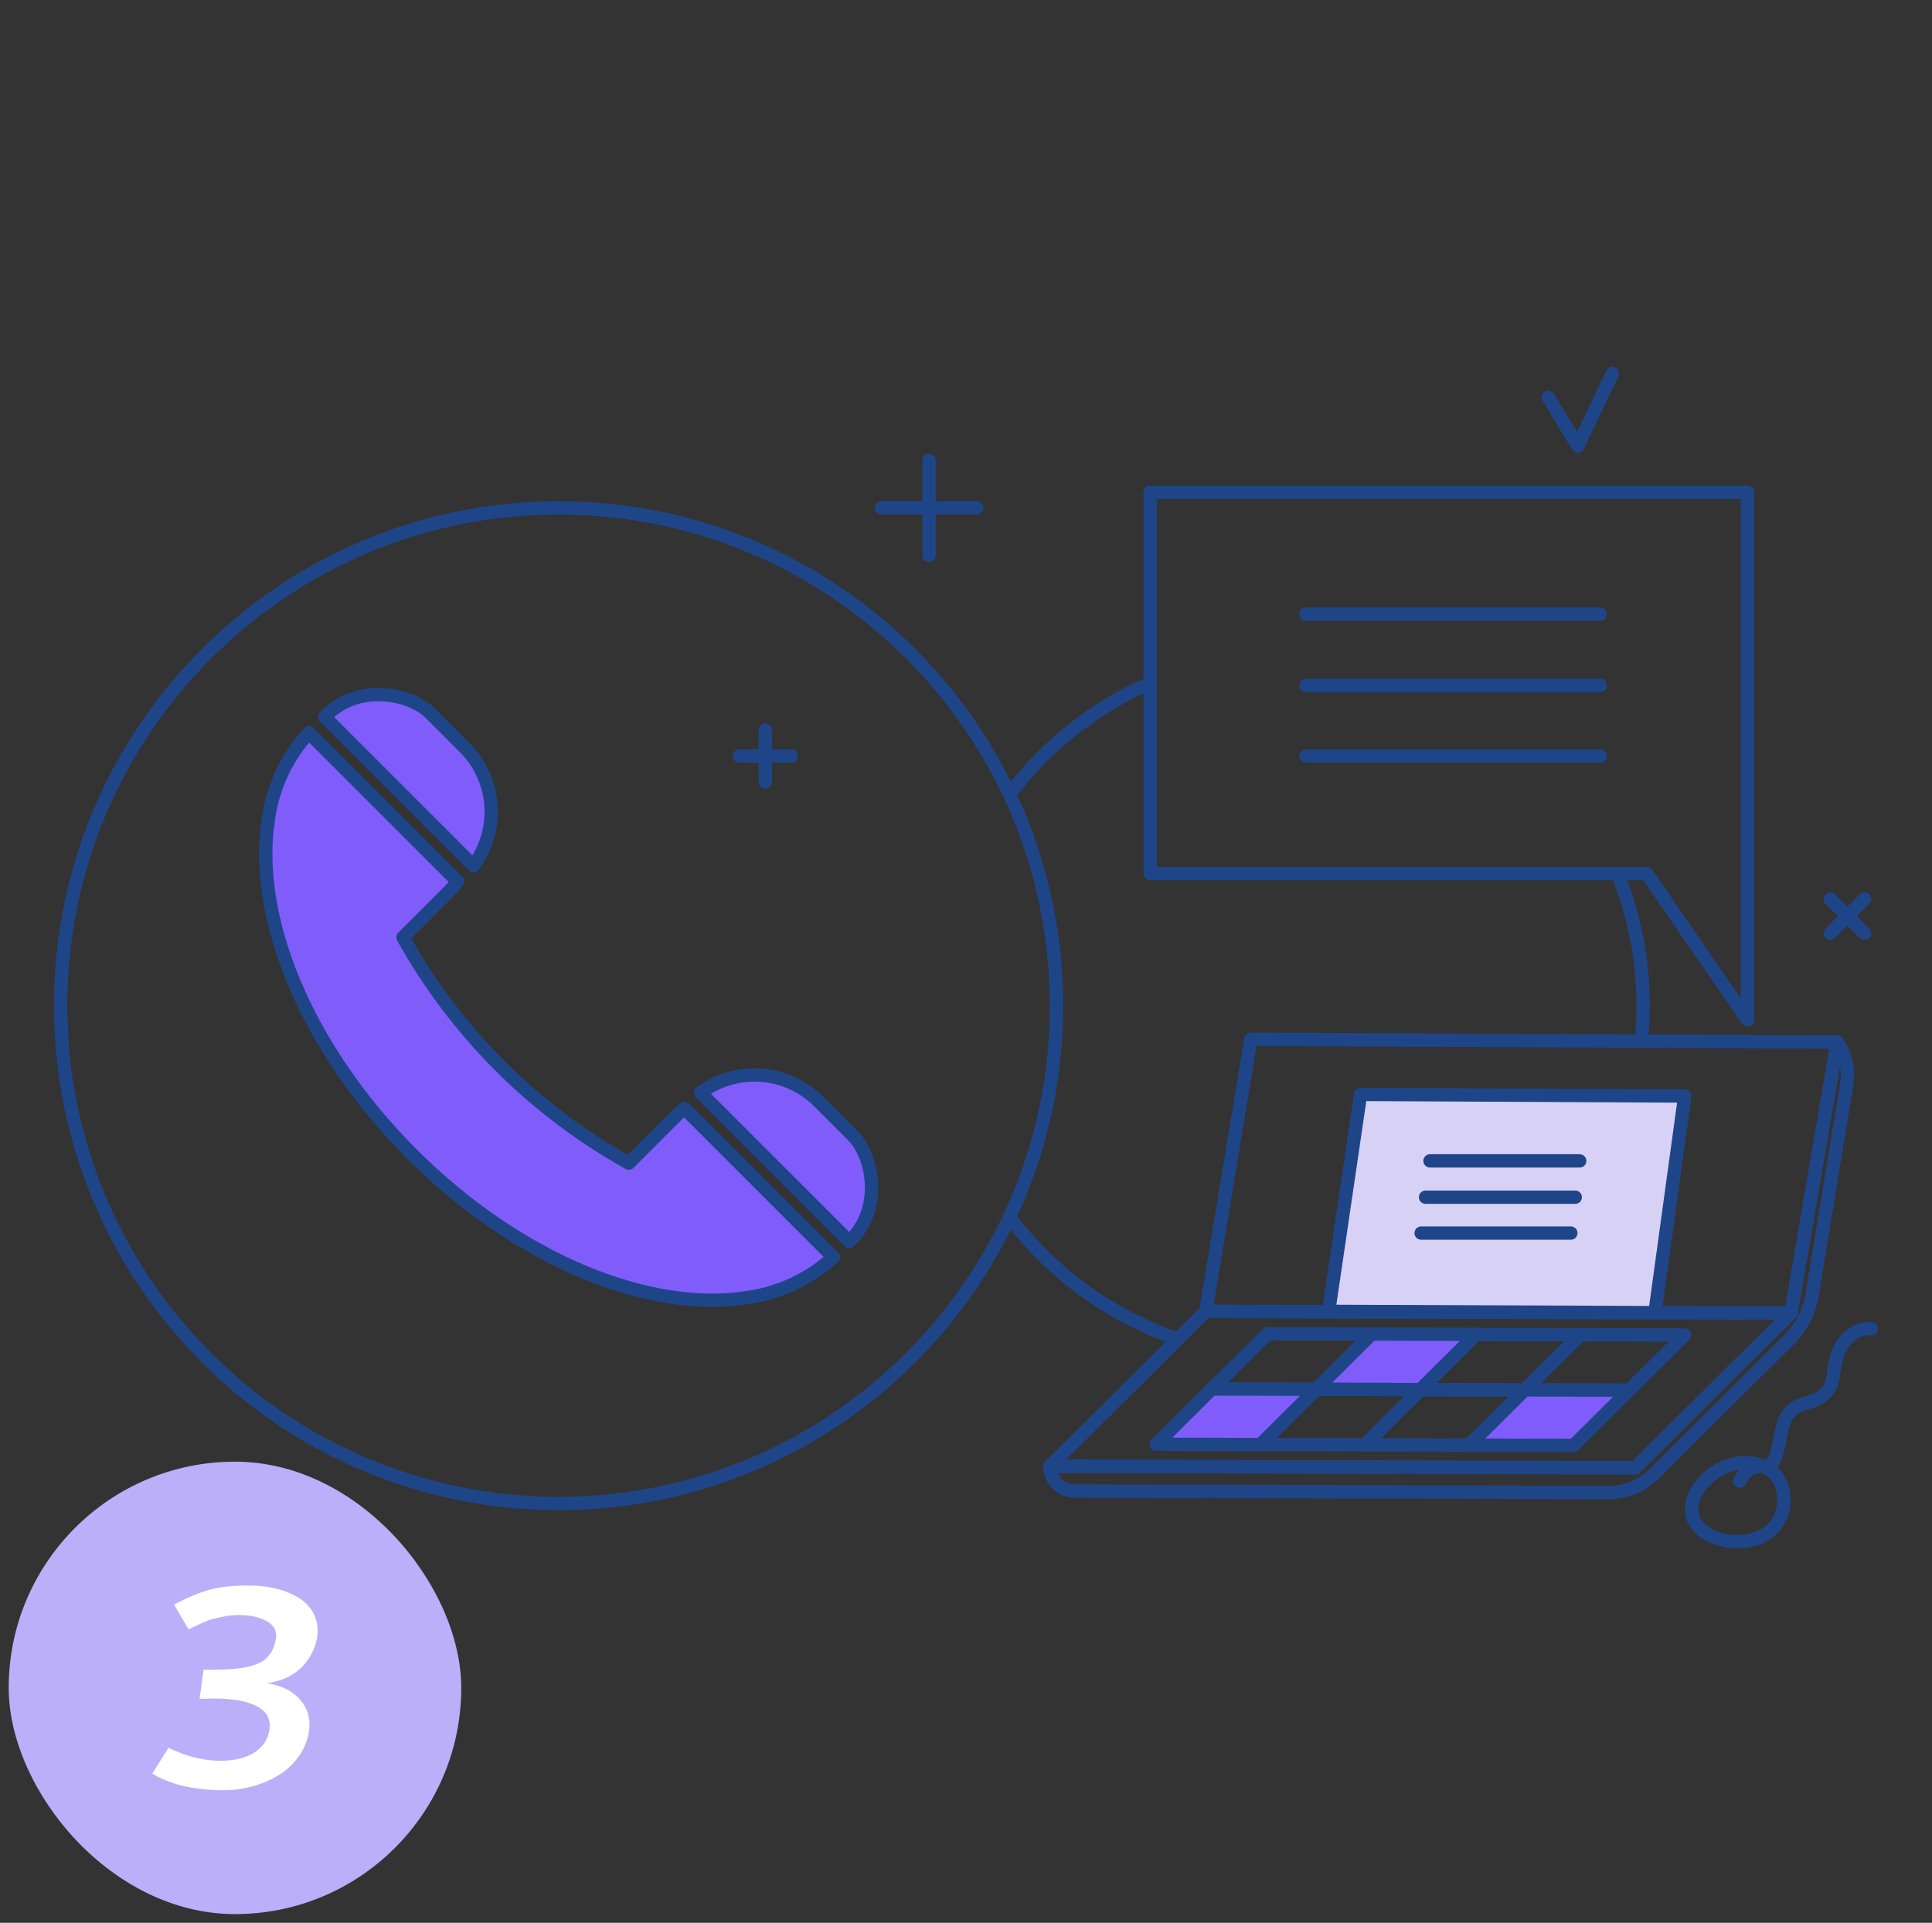 <svg width="222" height="221" viewBox="0 0 222 221" fill="none" xmlns="http://www.w3.org/2000/svg">
<rect x="0" y="0" width="222" height="221" fill="#333333" stroke="none"/>
<path d="M132.158 78.502C125.76 81.305 120.194 85.71 115.996 91.293" stroke="#1F4589" stroke-width="1.529" stroke-linecap="round" stroke-linejoin="round"/>
<path d="M188.601 119.668C188.736 118.313 188.804 116.952 188.804 115.59C188.811 110.384 187.81 105.227 185.856 100.401" stroke="#1F4589" stroke-width="1.529" stroke-linecap="round" stroke-linejoin="round"/>
<path d="M115.996 139.885C120.89 146.397 127.631 151.284 135.343 153.91" stroke="#1F4589" stroke-width="1.529" stroke-linecap="round" stroke-linejoin="round"/>
<path d="M132.158 56.581V100.401H189.222L200.785 117.21V56.581H132.158Z" stroke="#1F4589" stroke-width="1.529" stroke-linecap="round" stroke-linejoin="round"/>
<path d="M150.059 70.588H183.875" stroke="#1F4589" stroke-width="1.529" stroke-linecap="round" stroke-linejoin="round"/>
<path d="M150.059 78.793H183.875" stroke="#1F4589" stroke-width="1.529" stroke-linecap="round" stroke-linejoin="round"/>
<path d="M150.059 86.895H183.875" stroke="#1F4589" stroke-width="1.529" stroke-linecap="round" stroke-linejoin="round"/>
<path d="M64.183 172.804C95.783 172.804 121.398 147.188 121.398 115.589C121.398 83.99 95.783 58.375 64.183 58.375C32.584 58.375 6.969 83.99 6.969 115.589C6.969 147.188 32.584 172.804 64.183 172.804Z" stroke="#1F4589" stroke-width="1.529" stroke-linecap="round" stroke-linejoin="round"/>
<path d="M78.682 127.422C77.782 128.092 77.718 128.227 72.259 133.687C61.36 127.622 52.371 118.633 46.306 107.734C52.167 101.875 51.959 102.132 52.571 101.311L35.488 84.228C33.002 86.944 31.391 90.346 30.866 93.991C29.019 105.211 35.038 120.345 47.338 132.646C59.638 144.947 74.772 150.967 85.994 149.119C89.638 148.594 93.04 146.983 95.756 144.497L78.682 127.422Z" fill="#805DFA"/>
<path d="M78.682 127.422C77.782 128.092 77.718 128.227 72.259 133.687C61.36 127.622 52.371 118.633 46.306 107.734C52.167 101.875 51.959 102.132 52.571 101.311L35.488 84.228C33.002 86.944 31.391 90.346 30.866 93.991C29.019 105.211 35.038 120.345 47.338 132.646C59.638 144.947 74.772 150.967 85.994 149.119C89.638 148.594 93.04 146.983 95.756 144.497L78.682 127.422Z" stroke="#1F4589" stroke-width="1.529" stroke-linecap="round" stroke-linejoin="round"/>
<path d="M98.049 130.579L94.08 126.61C92.312 124.844 89.969 123.77 87.477 123.585C84.985 123.401 82.51 124.116 80.501 125.602L97.584 142.685C101.574 138.915 100.238 132.77 98.049 130.579Z" fill="#805DFA"/>
<path d="M98.049 130.579L94.08 126.61C92.312 124.844 89.969 123.77 87.477 123.585C84.985 123.401 82.51 124.116 80.501 125.602L97.584 142.685C101.574 138.915 100.238 132.77 98.049 130.579Z" stroke="#1F4589" stroke-width="1.529" stroke-linecap="round" stroke-linejoin="round"/>
<path d="M53.386 85.917L49.417 81.947C47.185 79.717 41.083 78.416 37.316 82.414L54.399 99.497C55.886 97.488 56.601 95.011 56.415 92.519C56.229 90.027 55.154 87.683 53.386 85.917Z" fill="#805DFA"/>
<path d="M53.386 85.917L49.417 81.947C47.185 79.717 41.083 78.416 37.316 82.414L54.399 99.497C55.886 97.488 56.601 95.011 56.415 92.519C56.229 90.027 55.154 87.683 53.386 85.917Z" stroke="#1F4589" stroke-width="1.529" stroke-linecap="round" stroke-linejoin="round"/>
<path d="M211.116 119.778L205.8 150.911L187.893 168.71L120.644 168.522C120.644 169.275 120.943 169.998 121.474 170.531C122.006 171.065 122.728 171.366 123.481 171.369L184.891 171.54C185.843 171.543 186.786 171.358 187.667 170.997C188.547 170.635 189.348 170.103 190.023 169.432L205.573 153.979C206.974 152.588 207.899 150.79 208.219 148.843L212.195 124.675C212.475 122.964 212.089 121.212 211.116 119.778Z" stroke="#1F4589" stroke-width="1.529" stroke-linecap="round" stroke-linejoin="round"/>
<path d="M205.8 150.911L138.549 150.723L120.644 168.522L187.893 168.71L205.8 150.911Z" stroke="#1F4589" stroke-width="1.529" stroke-linecap="round" stroke-linejoin="round"/>
<path d="M157.618 153.336L145.629 153.302L139.245 159.649L151.233 159.682L157.618 153.336Z" stroke="#1F4589" stroke-width="1.529" stroke-linecap="round" stroke-linejoin="round"/>
<path d="M169.605 153.37L157.616 153.336L151.232 159.682L163.221 159.716L169.605 153.37Z" fill="#805DFA"/>
<path d="M169.605 153.37L157.616 153.336L151.232 159.682L163.221 159.716L169.605 153.37Z" stroke="#1F4589" stroke-width="1.529" stroke-linecap="round" stroke-linejoin="round"/>
<path d="M181.596 153.403L169.607 153.371L163.223 159.716L175.211 159.75L181.596 153.403Z" stroke="#1F4589" stroke-width="1.529" stroke-linecap="round" stroke-linejoin="round"/>
<path d="M193.582 153.438L181.594 153.404L175.209 159.751L187.198 159.783L193.582 153.438Z" stroke="#1F4589" stroke-width="1.529" stroke-linecap="round" stroke-linejoin="round"/>
<path d="M151.233 159.682L139.245 159.649L132.86 165.995L144.849 166.029L151.233 159.682Z" fill="#805DFA"/>
<path d="M151.233 159.682L139.245 159.649L132.86 165.995L144.849 166.029L151.233 159.682Z" stroke="#1F4589" stroke-width="1.529" stroke-linecap="round" stroke-linejoin="round"/>
<path d="M163.221 159.717L151.232 159.683L144.848 166.03L156.836 166.063L163.221 159.717Z" stroke="#1F4589" stroke-width="1.529" stroke-linecap="round" stroke-linejoin="round"/>
<path d="M175.212 159.751L163.223 159.717L156.839 166.063L168.828 166.096L175.212 159.751Z" stroke="#1F4589" stroke-width="1.529" stroke-linecap="round" stroke-linejoin="round"/>
<path d="M187.198 159.783L175.209 159.75L168.825 166.096L180.814 166.129L187.198 159.783Z" fill="#805DFA"/>
<path d="M187.198 159.783L175.209 159.75L168.825 166.096L180.814 166.129L187.198 159.783Z" stroke="#1F4589" stroke-width="1.529" stroke-linecap="round" stroke-linejoin="round"/>
<path d="M211.117 119.777L143.734 119.449L138.55 150.723L205.801 150.911L211.117 119.777Z" stroke="#1F4589" stroke-width="1.529" stroke-linecap="round" stroke-linejoin="round"/>
<path d="M190.166 150.867L152.672 150.722L156.339 125.79L193.583 125.975L190.166 150.867Z" fill="#D7D1F5"/>
<path d="M190.166 150.867L152.672 150.722L156.339 125.79L193.583 125.975L190.166 150.867Z" stroke="#1F4589" stroke-width="1.529" stroke-linecap="round" stroke-linejoin="round"/>
<path d="M164.316 133.428H181.519" stroke="#1F4589" stroke-width="1.529" stroke-linecap="round" stroke-linejoin="round"/>
<path d="M163.803 137.603H181.007" stroke="#1F4589" stroke-width="1.529" stroke-linecap="round" stroke-linejoin="round"/>
<path d="M163.298 141.726H180.502" stroke="#1F4589" stroke-width="1.529" stroke-linecap="round" stroke-linejoin="round"/>
<path d="M196.782 176.605C199.099 177.616 202.16 177.388 203.859 175.51C205.557 173.631 205.325 169.993 203.092 168.757C197.678 165.758 190.592 173.898 196.782 176.605Z" stroke="#1F4589" stroke-width="1.529" stroke-linecap="round" stroke-linejoin="round"/>
<path d="M202.52 168.489C201.962 168.491 201.417 168.659 200.954 168.971C200.491 169.283 200.13 169.725 199.917 170.241" stroke="#1F4589" stroke-width="1.529" stroke-linecap="round" stroke-linejoin="round"/>
<path d="M215.031 152.723C213.254 152.547 211.242 153.964 210.783 157.184C210.629 158.268 210.644 159.738 209.058 160.668C208.113 161.223 206.913 161.28 206.045 161.949C204.006 163.52 205.043 167.12 203.096 168.763" stroke="#1F4589" stroke-width="1.529" stroke-linecap="round" stroke-linejoin="round"/>
<path d="M210.307 103.328L214.253 107.275" stroke="#1F4589" stroke-width="1.529" stroke-linecap="round" stroke-linejoin="round"/>
<path d="M210.307 107.275L214.253 103.328" stroke="#1F4589" stroke-width="1.529" stroke-linecap="round" stroke-linejoin="round"/>
<path d="M177.915 45.669L181.298 51.248L185.275 42.913" stroke="#1F4589" stroke-width="1.529" stroke-linecap="round" stroke-linejoin="round"/>
<path d="M101.28 58.374H112.221" stroke="#1F4589" stroke-width="1.529" stroke-linecap="round" stroke-linejoin="round"/>
<path d="M106.75 63.845V52.905" stroke="#1F4589" stroke-width="1.529" stroke-linecap="round" stroke-linejoin="round"/>
<path d="M84.951 86.895H90.919" stroke="#1F4589" stroke-width="1.529" stroke-linecap="round" stroke-linejoin="round"/>
<path d="M87.936 89.879V83.911" stroke="#1F4589" stroke-width="1.529" stroke-linecap="round" stroke-linejoin="round"/>
<rect x="1" y="168" width="52" height="52" rx="26" fill="#BBAFF9"/>
<path d="M25.619 205.766C24.601 205.766 23.619 205.698 22.673 205.562C21.741 205.438 20.974 205.281 20.372 205.094C19.771 204.906 19.243 204.719 18.789 204.531C18.335 204.333 18.009 204.167 17.813 204.031L17.5 203.844L19.378 200.859C19.427 200.901 19.55 200.969 19.746 201.062C19.942 201.156 20.237 201.281 20.63 201.438C21.023 201.594 21.446 201.74 21.9 201.875C22.354 202.01 22.888 202.13 23.502 202.234C24.116 202.328 24.717 202.375 25.306 202.375C26.963 202.375 28.276 202.057 29.246 201.422C30.228 200.776 30.799 199.896 30.958 198.781C30.983 198.573 30.995 198.427 30.995 198.344C30.995 197.302 30.437 196.526 29.32 196.016C28.215 195.495 26.675 195.234 24.699 195.234H24.11L22.931 195.266L23.392 191.906H24.699C27.092 191.906 28.81 191.641 29.854 191.109C30.897 190.578 31.517 189.63 31.713 188.266C31.726 188.203 31.732 188.104 31.732 187.969C31.732 187.229 31.314 186.656 30.48 186.25C29.645 185.833 28.663 185.625 27.534 185.625C26.822 185.625 26.116 185.703 25.417 185.859C24.717 186.005 24.195 186.146 23.852 186.281C23.508 186.406 23.06 186.604 22.508 186.875C21.955 187.146 21.673 187.281 21.661 187.281L20.004 184.422C21.575 183.599 22.931 183.031 24.073 182.719C25.214 182.396 26.742 182.234 28.657 182.234C29.7 182.234 30.688 182.344 31.621 182.562C32.554 182.781 33.382 183.099 34.107 183.516C34.843 183.922 35.426 184.464 35.856 185.141C36.285 185.818 36.5 186.578 36.5 187.422C36.5 187.661 36.482 187.911 36.445 188.172C36.359 188.766 36.175 189.344 35.892 189.906C35.622 190.469 35.254 191 34.788 191.5C34.334 191.99 33.751 192.411 33.039 192.766C32.327 193.12 31.535 193.349 30.664 193.453C32.222 193.703 33.425 194.26 34.272 195.125C35.132 195.99 35.561 197.021 35.561 198.219C35.561 198.458 35.543 198.703 35.506 198.953C35.358 199.995 34.978 200.953 34.364 201.828C33.763 202.693 33.008 203.411 32.1 203.984C31.204 204.547 30.197 204.984 29.08 205.297C27.963 205.609 26.81 205.766 25.619 205.766Z" fill="white"/>
</svg>
